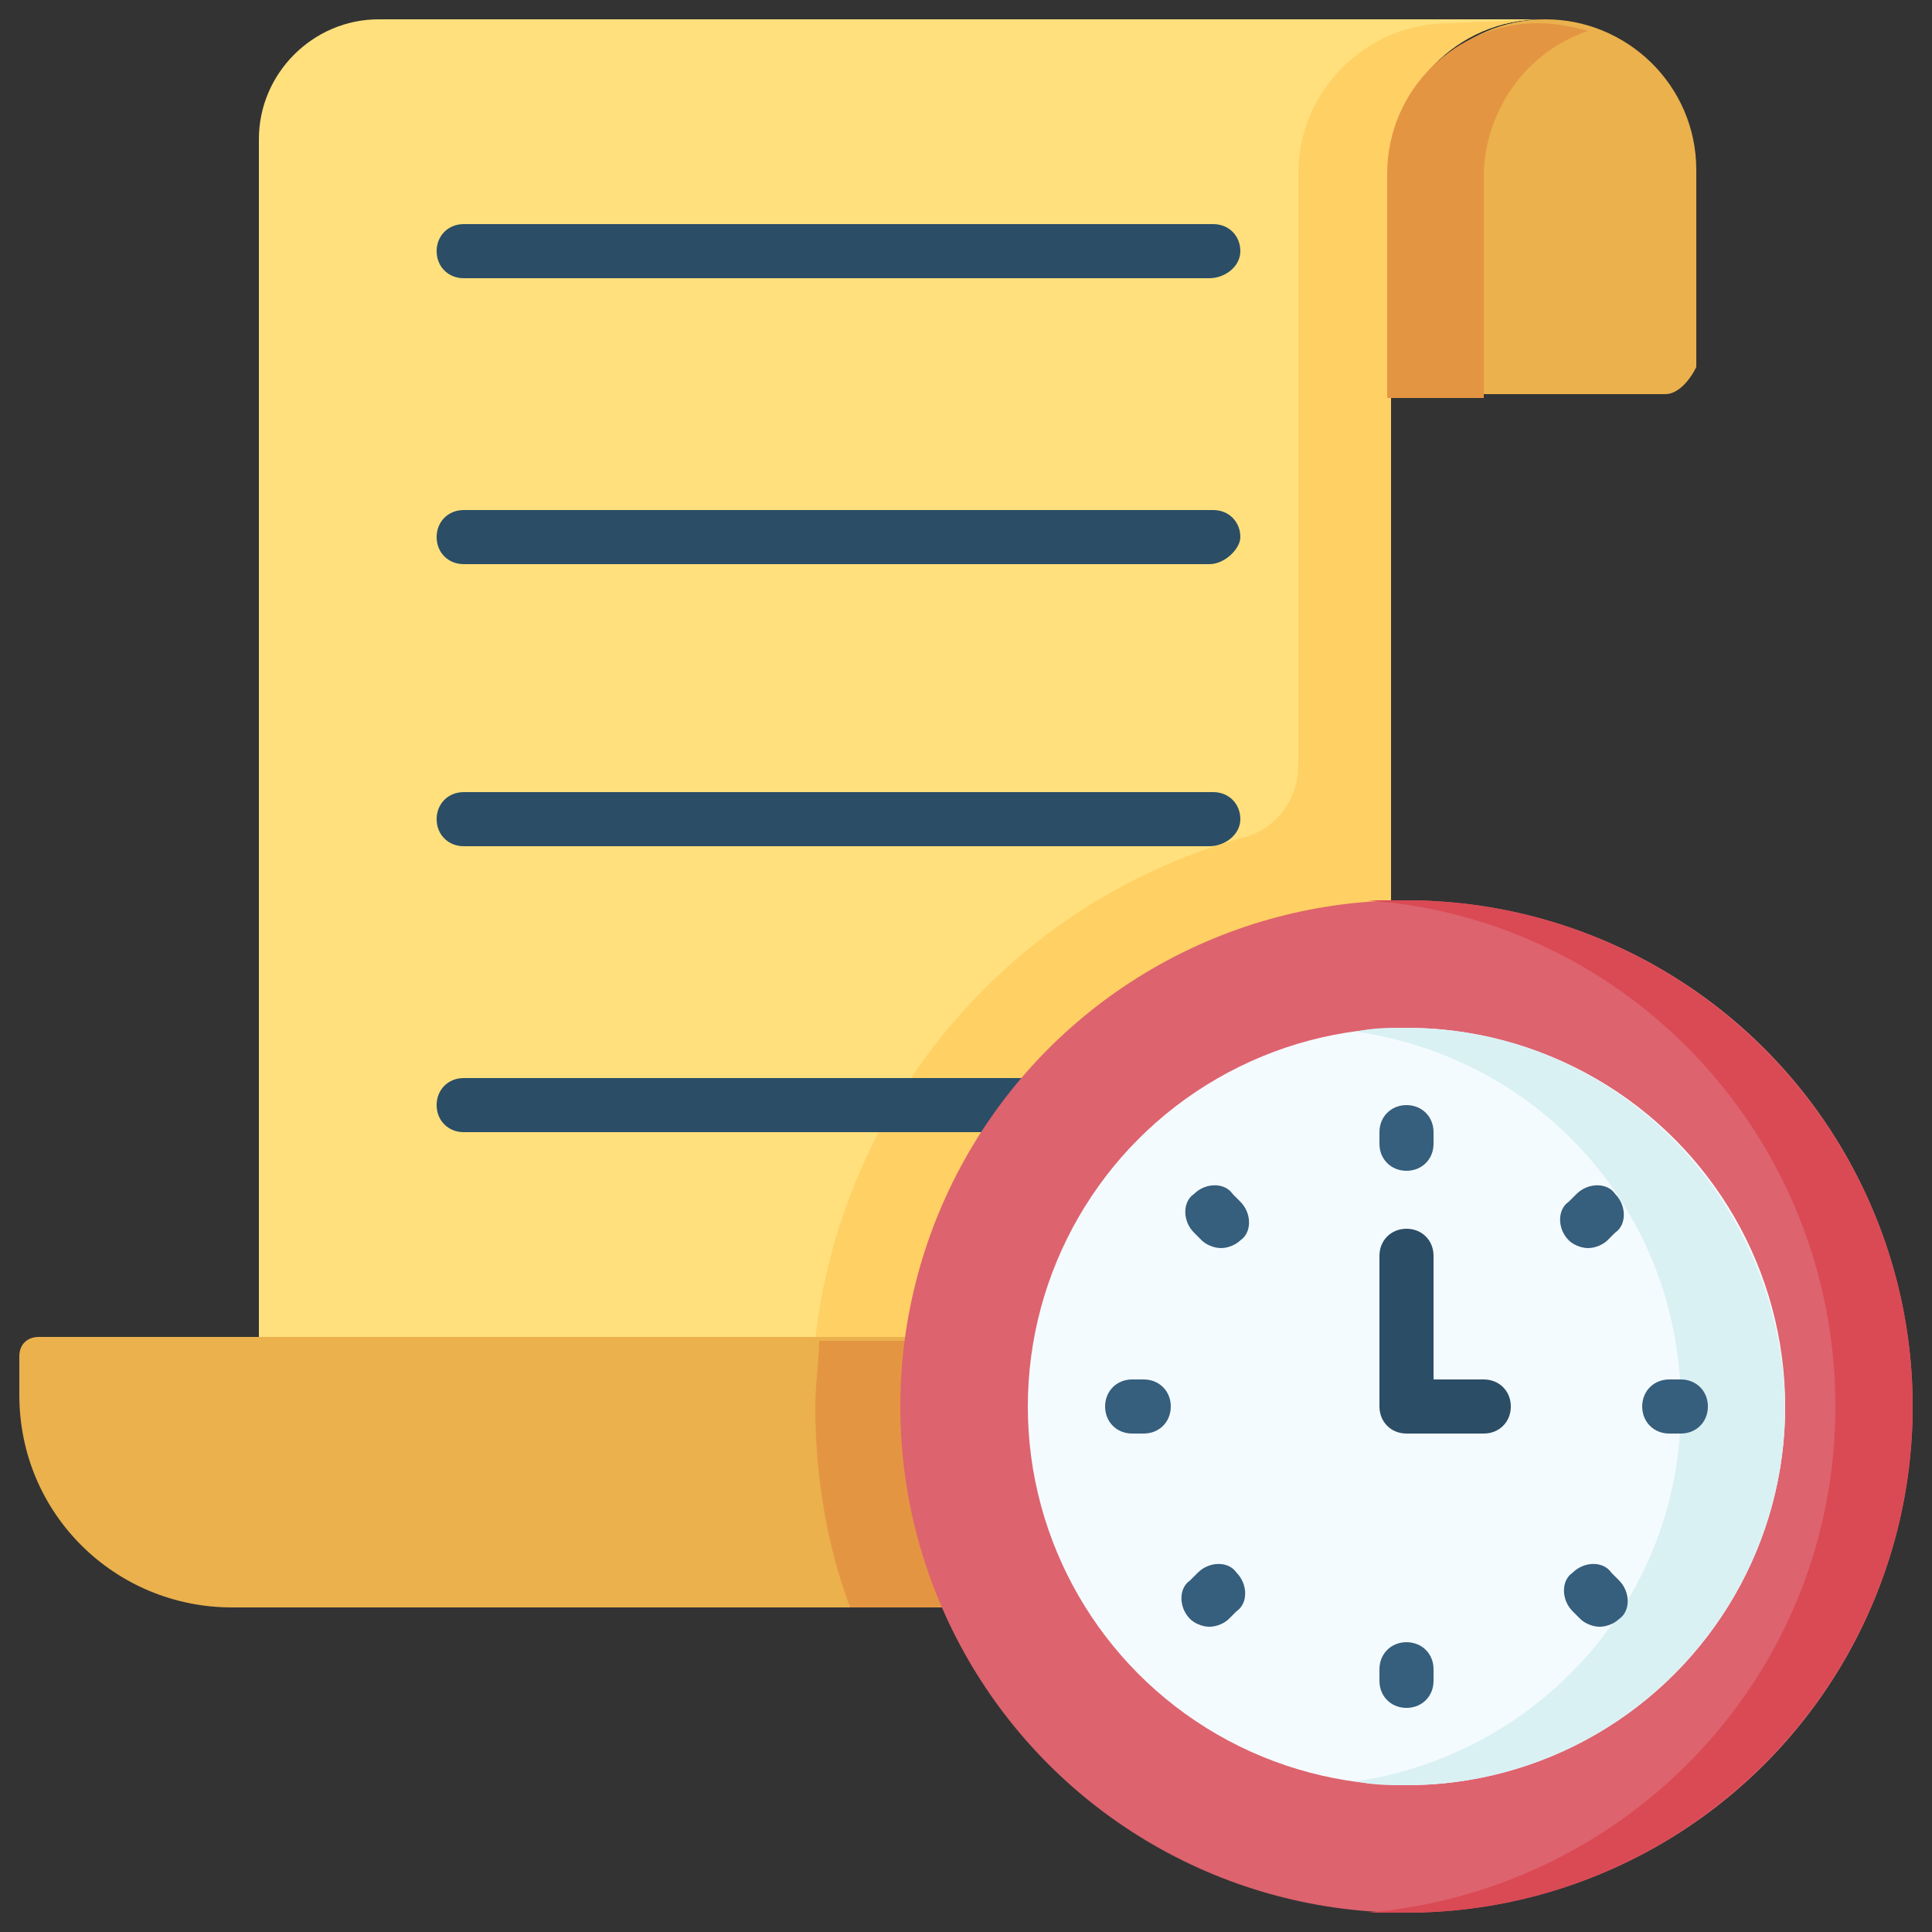 <?xml version="1.0" encoding="utf-8"?>
<!-- Generator: Adobe Illustrator 25.4.1, SVG Export Plug-In . SVG Version: 6.00 Build 0)  -->
<svg version="1.1" id="Capa_1" xmlns="http://www.w3.org/2000/svg" xmlns:xlink="http://www.w3.org/1999/xlink" x="0px" y="0px"
	 width="50px" height="50px" viewBox="0 0 50 50" style="enable-background:new 0 0 50 50;" xml:space="preserve">
<rect x="0" y="0" width="50" height="50" fill="#333333" stroke="none"/>
<style type="text/css">
	.st0{fill:#FFE07D;}
	.st1{fill:#FFD064;}
	.st2{fill:#2B4D66;}
	.st3{fill:#EAB14D;}
	.st4{fill:#E49542;}
	.st5{fill:#DD636E;}
	.st6{fill:#DA4A54;}
	.st7{fill:#F4FBFF;}
	.st8{fill:#DAF1F4;}
	.st9{fill:#365E7D;}
</style>
<g>
	<g>
		<path class="st0" d="M36,4.4c0-2.1,1.7-3.9,3.9-3.9H9.8c-1.7,0-3.1,1.4-3.1,3.1v35H36V10.2v-2L36,4.4L36,4.4z"/>
	</g>
	<path class="st1" d="M37.5,0.6c-2.1,0-3.9,1.7-3.9,3.9v15.3c0,0.9-0.6,1.7-1.5,1.9c-6.4,1.8-11.1,7.7-11.1,14.7
		c0,1.8,0.3,3.6,0.9,5.2h11.6H36V21.1V10.2V4.4c0-2.1,1.7-3.9,3.9-3.9L37.5,0.6L37.5,0.6z"/>
	<g>
		<g>
			<path class="st2" d="M31.3,7.2H12c-0.4,0-0.7-0.3-0.7-0.7s0.3-0.7,0.7-0.7h19.4c0.4,0,0.7,0.3,0.7,0.7S31.7,7.2,31.3,7.2z"/>
		</g>
		<g>
			<path class="st2" d="M31.3,14.6H12c-0.4,0-0.7-0.3-0.7-0.7c0-0.4,0.3-0.7,0.7-0.7h19.4c0.4,0,0.7,0.3,0.7,0.7
				C32.1,14.2,31.7,14.6,31.3,14.6z"/>
		</g>
		<g>
			<path class="st2" d="M31.3,21.9H12c-0.4,0-0.7-0.3-0.7-0.7c0-0.4,0.3-0.7,0.7-0.7h19.4c0.4,0,0.7,0.3,0.7,0.7
				C32.1,21.6,31.7,21.9,31.3,21.9z"/>
		</g>
		<g>
			<path class="st2" d="M31.3,29.3H12c-0.4,0-0.7-0.3-0.7-0.7c0-0.4,0.3-0.7,0.7-0.7h19.4c0.4,0,0.7,0.3,0.7,0.7
				C32.1,29,31.7,29.3,31.3,29.3z"/>
		</g>
	</g>
	<path class="st3" d="M32.5,41.6H6c-3,0-5.5-2.4-5.5-5.5v-1c0-0.3,0.2-0.5,0.5-0.5h31.5V41.6z"/>
	<path class="st4" d="M21.1,36.4c0,1.8,0.3,3.6,0.9,5.2h10.4v-6.9H21.2C21.2,35.2,21.1,35.8,21.1,36.4L21.1,36.4z"/>
	<circle class="st5" cx="36.4" cy="36.4" r="13.1"/>
	<path class="st6" d="M36.4,23.3c-0.3,0-0.7,0-1,0c6.8,0.5,12.1,6.2,12.1,13.1s-5.3,12.5-12.1,13.1c0.3,0,0.7,0,1,0
		c7.2,0,13.1-5.9,13.1-13.1S43.6,23.3,36.4,23.3L36.4,23.3z"/>
	<circle class="st7" cx="36.4" cy="36.4" r="9.8"/>
	<path class="st8" d="M36.4,26.6c-0.5,0-0.9,0-1.3,0.1c4.8,0.7,8.4,4.7,8.4,9.7s-3.7,9-8.4,9.7c0.4,0.1,0.9,0.1,1.3,0.1
		c5.4,0,9.8-4.4,9.8-9.8C46.1,31,41.8,26.6,36.4,26.6L36.4,26.6z"/>
	<g>
		<g>
			<path class="st9" d="M36.4,30.3c-0.4,0-0.7-0.3-0.7-0.7v-0.3c0-0.4,0.3-0.7,0.7-0.7c0.4,0,0.7,0.3,0.7,0.7v0.3
				C37.1,30,36.8,30.3,36.4,30.3z"/>
		</g>
		<g>
			<path class="st9" d="M41.1,32.3c-0.2,0-0.4-0.1-0.5-0.2c-0.3-0.3-0.3-0.8,0-1l0.2-0.2c0.3-0.3,0.8-0.3,1,0c0.3,0.3,0.3,0.8,0,1
				l-0.2,0.2C41.5,32.2,41.3,32.3,41.1,32.3L41.1,32.3z"/>
		</g>
		<g>
			<path class="st9" d="M43.5,37.1h-0.3c-0.4,0-0.7-0.3-0.7-0.7s0.3-0.7,0.7-0.7h0.3c0.4,0,0.7,0.3,0.7,0.7S43.9,37.1,43.5,37.1z"/>
		</g>
		<g>
			<path class="st9" d="M29.6,37.1h-0.3c-0.4,0-0.7-0.3-0.7-0.7s0.3-0.7,0.7-0.7h0.3c0.4,0,0.7,0.3,0.7,0.7S30,37.1,29.6,37.1z"/>
		</g>
		<g>
			<path class="st9" d="M41.4,42.1c-0.2,0-0.4-0.1-0.5-0.2l-0.2-0.2c-0.3-0.3-0.3-0.8,0-1c0.3-0.3,0.8-0.3,1,0l0.2,0.2
				c0.3,0.3,0.3,0.8,0,1C41.8,42,41.6,42.1,41.4,42.1L41.4,42.1z"/>
		</g>
		<g>
			<path class="st9" d="M36.4,44.2c-0.4,0-0.7-0.3-0.7-0.7v-0.3c0-0.4,0.3-0.7,0.7-0.7c0.4,0,0.7,0.3,0.7,0.7v0.3
				C37.1,43.9,36.8,44.2,36.4,44.2z"/>
		</g>
		<g>
			<path class="st9" d="M31.3,42.1c-0.2,0-0.4-0.1-0.5-0.2c-0.3-0.3-0.3-0.8,0-1l0.2-0.2c0.3-0.3,0.8-0.3,1,0c0.3,0.3,0.3,0.8,0,1
				l-0.2,0.2C31.7,42,31.5,42.1,31.3,42.1z"/>
		</g>
		<g>
			<path class="st9" d="M31.6,32.3c-0.2,0-0.4-0.1-0.5-0.2l-0.2-0.2c-0.3-0.3-0.3-0.8,0-1c0.3-0.3,0.8-0.3,1,0l0.2,0.2
				c0.3,0.3,0.3,0.8,0,1C32,32.2,31.8,32.3,31.6,32.3z"/>
		</g>
	</g>
	<g>
		<path class="st2" d="M38.4,37.1h-2c-0.4,0-0.7-0.3-0.7-0.7v-3.9c0-0.4,0.3-0.7,0.7-0.7c0.4,0,0.7,0.3,0.7,0.7v3.2h1.3
			c0.4,0,0.7,0.3,0.7,0.7C39.1,36.8,38.8,37.1,38.4,37.1L38.4,37.1z"/>
	</g>
	<path class="st3" d="M43.1,10.2h-7V4.4c0-2.1,1.7-3.9,3.9-3.9c2.1,0,3.9,1.7,3.9,3.9v5.1C43.7,9.9,43.4,10.2,43.1,10.2L43.1,10.2z"
		/>
	<path class="st4" d="M41.1,0.8c-0.4-0.1-0.8-0.2-1.3-0.2c-2.1,0-3.9,1.7-3.9,3.9v5.8h2.5V4.4C38.5,2.7,39.6,1.3,41.1,0.8L41.1,0.8z
		"/>
</g>
</svg>
